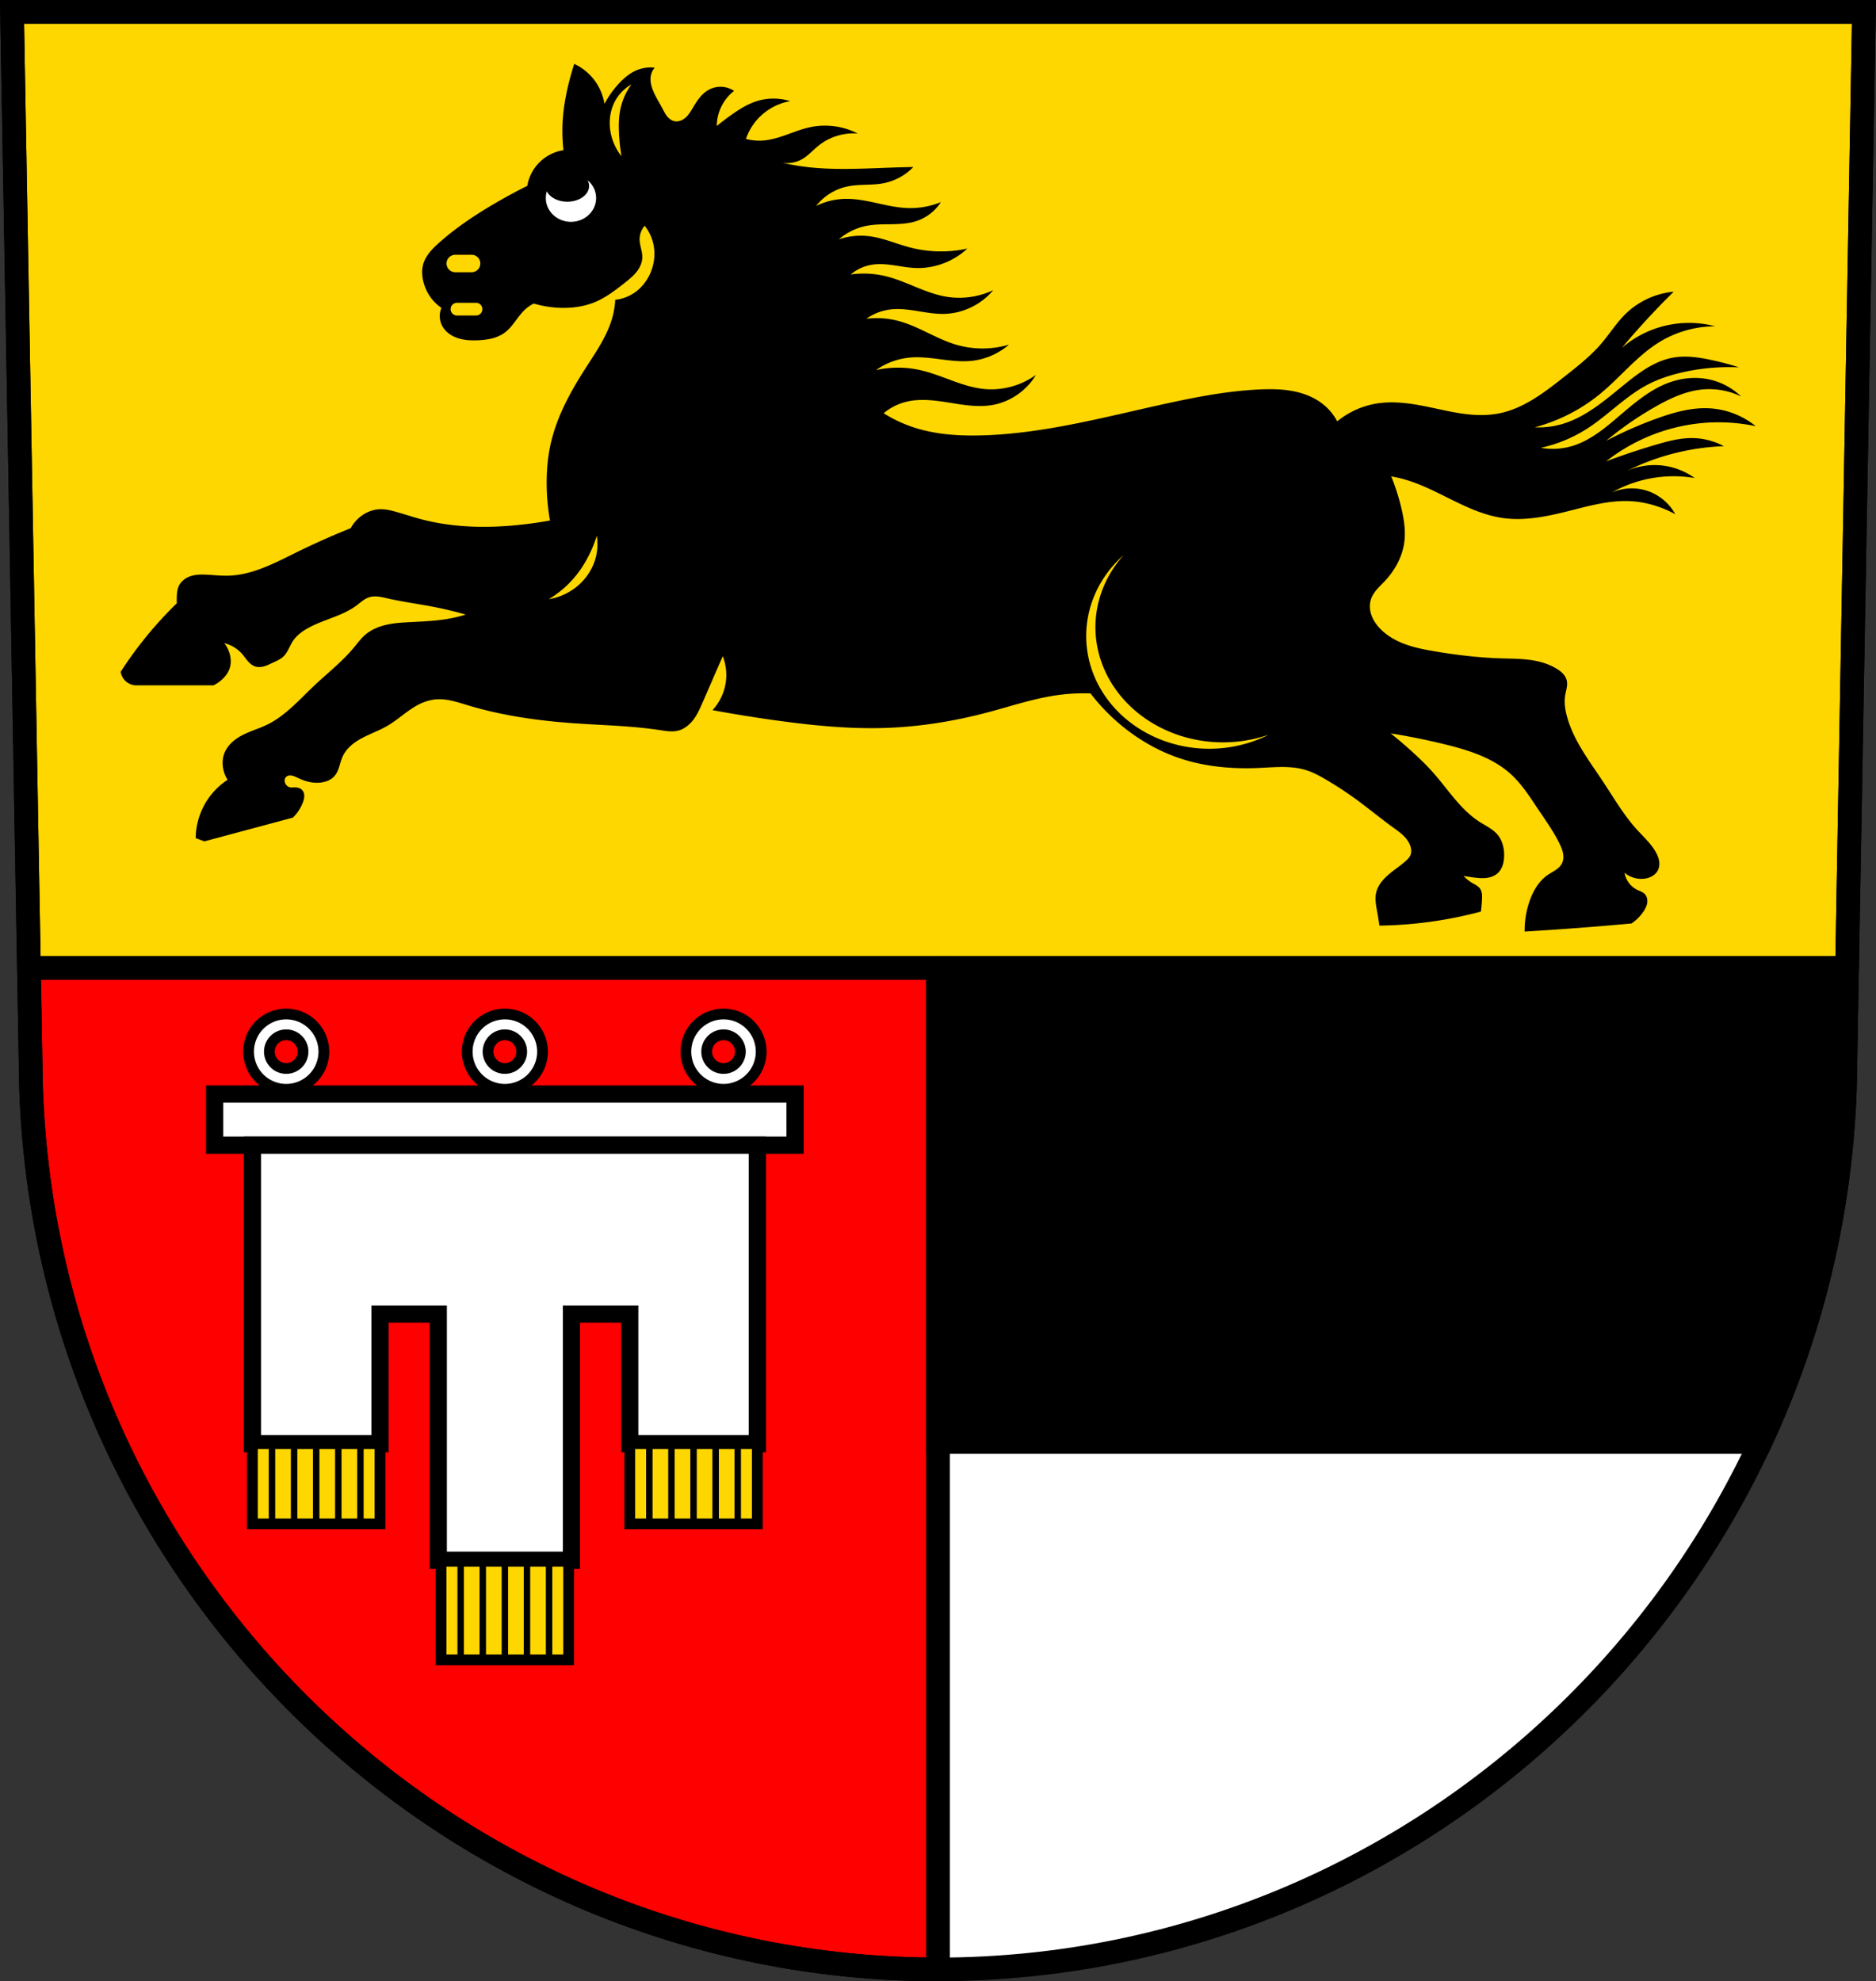 <svg xmlns="http://www.w3.org/2000/svg" viewBox="0 0 872.1 921.061"><rect x="0" y="0" width="872.1" height="921.061" fill="#333333" stroke="none"/><g transform="translate(19.381-21.463)"><path d="m-13.783 26.963l8.83 499.88c7.409 228.3 194.22 410.04 421.62 410.18 227.25-.254 414.11-182.04 421.62-410.18l8.83-499.88h-430.45z" fill="#fff" fill-rule="evenodd"/><g stroke="#000"><g stroke-width="11"><g stroke-linecap="round" transform="translate(-19.381 21.463)"><path d="m5.598 5.5l7.852 444.5h845.2l7.852-444.5h-430.45-430.45z" fill="#ffd700"/><path d="m13.449 450l.979 55.38c7.409 228.3 194.22 410.04 421.62 410.18v-465.56h-422.6z" fill="#f00"/></g><path d="m-13.783 26.963l8.83 499.88c7.409 228.3 194.22 410.04 421.62 410.18 227.25-.254 414.11-182.04 421.62-410.18l8.83-499.88h-430.45z" fill="none" fill-rule="evenodd"/><path d="m416.67 471.46v220.38h382.38c23.427-50.37 37.3-106.14 39.24-165l.979-55.38h-422.6z" stroke-linecap="round"/></g><g stroke-linecap="round"><g fill="#fff"><g stroke-width="8"><path d="m80.41 530.07h269.81v23.775h-269.81z"/><path d="m97.96 553.84v78.51 60.26h59.31v-60.26h27.09v114.45h61.922v-114.45h27.09v60.26h59.31v-60.26-78.51h-234.72z"/></g><path d="m113.671 492.857a17.5 17.5 0 0 0 -17.5 17.5 17.5 17.5 0 0 0 17.5 17.5 17.5 17.5 0 0 0 17.5 -17.5 17.5 17.5 0 0 0 -17.5 -17.5zm101.648 0a17.5 17.5 0 0 0 -17.5 17.5 17.5 17.5 0 0 0 17.5 17.5 17.5 17.5 0 0 0 17.5 -17.5 17.5 17.5 0 0 0 -17.5 -17.5zm101.648 0a17.5 17.5 0 0 0 -17.5 17.5 17.5 17.5 0 0 0 17.5 17.5 17.5 17.5 0 0 0 17.5 -17.5 17.5 17.5 0 0 0 -17.5 -17.5zm-203.297 9.676a7.824 7.824 0 0 1 7.824 7.824 7.824 7.824 0 0 1 -7.824 7.824 7.824 7.824 0 0 1 -7.824 -7.824 7.824 7.824 0 0 1 7.824 -7.824zm101.648 0a7.824 7.824 0 0 1 7.824 7.824 7.824 7.824 0 0 1 -7.824 7.824 7.824 7.824 0 0 1 -7.824 -7.824 7.824 7.824 0 0 1 7.824 -7.824zm101.648 0a7.824 7.824 0 0 1 7.824 7.824 7.824 7.824 0 0 1 -7.824 7.824 7.824 7.824 0 0 1 -7.824 -7.824 7.824 7.824 0 0 1 7.824 -7.824z" stroke-width="5"/></g><path fill="#ffd700" stroke-width="5" d="m97.96 692.62h59.31v37.27h-59.31z"/></g><g fill="#ffd700"><g fill-rule="evenodd" stroke-width="3"><path d="m107.06 692.24v38.03"/><path d="m137.89 692.24v38.03"/><path d="m127.61 692.24v38.03"/><path d="m117.34 692.24v38.03"/><path d="m148.16 692.24v38.03"/></g><path stroke-linecap="round" stroke-width="5" d="m273.37 692.62h59.31v37.27h-59.31z"/><g fill-rule="evenodd" stroke-width="3"><path d="m282.48 692.24v38.03"/><path d="m313.3 692.24v38.03"/><path d="m303.03 692.24v38.03"/><path d="m292.75 692.24v38.03"/><path d="m323.57 692.24v38.03"/></g><path stroke-linecap="round" stroke-width="5" d="m185.66 747.27h59.31v45.84h-59.31z"/><g fill-rule="evenodd" stroke-width="3"><path d="m194.77 746.8v46.772"/><path d="m225.59 746.8v46.772"/><path d="m215.32 746.8v46.772"/><path d="m205.05 746.8v46.772"/><path d="m235.87 746.8v46.772"/></g></g></g><path d="m247.58 51.12c-1.048 3.226-1.969 6.493-2.762 9.791-1.211 5.04-2.121 10.163-2.523 15.332-.39 5.01-.3 10.05.266 15.04-4.37.668-8.501 2.823-11.549 6.03-2.749 2.889-4.61 6.611-5.271 10.543-5.629 2.811-11.155 5.826-16.566 9.04-8.68 5.151-17.09 10.831-24.602 17.572-1.561 1.401-3.089 2.852-4.385 4.502-1.296 1.65-2.357 3.511-2.895 5.539-.627 2.368-.516 4.885 0 7.279.414 1.921 1.084 3.789 2.01 5.523 1.547 2.905 3.808 5.426 6.527 7.279-1.116 2.579-1.028 5.652.236 8.162.986 1.959 2.635 3.542 4.533 4.641 3.658 2.118 8.08 2.448 12.301 2.26 4.324-.193 8.811-.953 12.299-3.516 1.988-1.461 3.539-3.429 5.02-5.404 1.479-1.976 2.928-4 4.773-5.641 1.132-1 2.403-1.852 3.766-2.51 4.234 1.253 8.638 1.931 13.05 2.01 5.307.093 10.675-.698 15.564-2.762 4.977-2.101 9.312-5.442 13.555-8.785 1.952-1.538 3.915-3.101 5.48-5.03 1.566-1.93 2.725-4.284 2.805-6.768.092-2.844-1.215-5.575-1.256-8.42-.033-2.326.82-4.655 2.35-6.408 2.029 2.558 3.448 5.598 4.105 8.797.984 4.791.229 9.894-1.955 14.27-1.69 3.386-4.239 6.365-7.428 8.404-2.523 1.614-5.427 2.628-8.406 2.934-.13 2.572-.522 5.131-1.172 7.623-2.309 8.863-7.716 16.533-12.664 24.24-6.989 10.887-13.321 22.444-16.16 35.07-1.261 5.613-1.812 11.373-1.869 17.12-.062 6.219.454 12.444 1.537 18.568-4.084.733-8.191 1.336-12.313 1.809-15.995 1.836-32.399 1.67-47.947-2.51-3.708-.997-7.351-2.217-11.04-3.264-2.701-.765-5.482-1.443-8.283-1.256-2.589.173-5.107 1.095-7.281 2.512-2.407 1.568-4.411 3.747-5.773 6.275-8.498 3.4-16.866 7.126-25.08 11.168-10.247 5.04-20.738 10.707-32.16 10.922-3.435.065-6.858-.373-10.291-.502-2.369-.089-4.79-.022-7.03.754-1.164.404-2.267.997-3.209 1.791-.942.794-1.722 1.789-2.219 2.916-.596 1.353-.773 2.853-.848 4.33-.059 1.17-.059 2.343 0 3.514-5.739 5.579-11.11 11.537-16.07 17.822-3.567 4.524-6.919 9.217-10.04 14.06.215 1.387.833 2.71 1.758 3.766 1.541 1.759 3.946 2.721 6.275 2.51h35.14c1.462-.721 2.821-1.654 4.02-2.762 1.568-1.451 2.873-3.234 3.514-5.271.661-2.104.582-4.398 0-6.525-.497-1.816-1.355-3.534-2.51-5.02 3.189.768 6.126 2.549 8.283 5.02.928 1.064 1.713 2.246 2.643 3.309.93 1.063 2.041 2.024 3.383 2.465 1.376.452 2.888.317 4.279-.086 1.391-.403 2.69-1.062 4-1.672 1.674-.777 3.419-1.504 4.77-2.762 1.05-.978 1.806-2.227 2.471-3.498.665-1.271 1.257-2.585 2.049-3.781 1.72-2.598 4.303-4.516 7.03-6.03 7.289-4.04 15.922-5.548 22.592-10.543 1.849-1.385 3.576-3.052 5.773-3.766 1.373-.446 2.852-.486 4.287-.328 1.435.158 2.841.507 4.248.83 7.216 1.654 14.574 2.599 21.84 4.02 4.902.957 9.76 2.129 14.559 3.514-2.307.72-4.653 1.307-7.03 1.758-6.28 1.192-12.695 1.424-19.08 1.758-3.629.19-7.276.417-10.816 1.232-3.541.815-7 2.251-9.754 4.621-2.01 1.732-3.589 3.902-5.287 5.943-5.492 6.603-12.335 11.924-18.576 17.824-6.899 6.522-13.295 13.933-21.838 18.07-3.679 1.784-7.659 2.903-11.297 4.77-1.831.939-3.576 2.071-5.07 3.486-1.494 1.416-2.734 3.123-3.465 5.05-.875 2.304-.993 4.866-.502 7.281.361 1.776 1.044 3.485 2.01 5.02-4.197 2.746-7.748 6.472-10.291 10.795-2.894 4.92-4.471 10.608-4.52 16.316l4.02 1.506 41.17-11.04c1.949-1.918 3.497-4.24 4.518-6.777.388-.965.704-1.973.754-3.01.047-.973-.159-1.99-.754-2.762-.454-.589-1.109-1-1.814-1.238-.705-.235-1.459-.297-2.201-.268-.587.023-1.18.103-1.758 0-.487-.086-.948-.304-1.336-.611-.388-.307-.7-.704-.922-1.146-.24-.479-.374-1.018-.344-1.553.031-.535.232-1.064.594-1.459.288-.314.67-.535 1.078-.658.408-.123.841-.151 1.266-.111.849.08 1.648.421 2.426.77 1.163.521 2.316 1.069 3.514 1.506 2.559.933 5.331 1.345 8.03 1 2.354-.297 4.715-1.224 6.275-3.01 1.08-1.237 1.711-2.801 2.207-4.367.496-1.566.88-3.174 1.559-4.67.889-1.959 2.268-3.675 3.873-5.107 1.606-1.432 3.436-2.591 5.338-3.598 3.803-2.01 7.908-3.436 11.625-5.604 5.159-3.01 9.461-7.387 14.811-10.04 2.434-1.208 5.073-2.041 7.781-2.26 5.04-.407 9.974 1.301 14.813 2.762 15.717 4.745 32.07 7.092 48.45 8.283 13.651.993 27.387 1.199 40.918 3.264 2.75.42 5.581.912 8.283.25 2.962-.726 5.455-2.793 7.277-5.238 1.822-2.445 3.055-5.27 4.271-8.07 3.095-7.113 6.19-14.224 9.287-21.336 1.392 3.574 1.913 7.481 1.506 11.295-.546 5.114-2.781 10.03-6.275 13.807 10.417 1.925 20.881 3.6 31.379 5.02 16.06 2.174 32.25 3.76 48.45 3.264 16.276-.498 32.459-3.103 48.2-7.281 10.836-2.877 21.525-6.509 32.633-8.03 4.986-.683 10.03-.936 15.06-.754 4.588 5.976 9.912 11.385 15.814 16.07 7.874 6.245 16.801 11.197 26.357 14.309 11.599 3.777 23.962 4.806 36.15 4.268 7.322-.323 14.843-1.179 21.84 1 3.187.994 6.151 2.59 9.04 4.268 5.02 2.917 9.875 6.11 14.559 9.539 5.685 4.163 11.11 8.671 16.82 12.803 1.717 1.243 3.467 2.458 4.975 3.947 1.508 1.49 2.778 3.288 3.309 5.34.276 1.068.343 2.216 0 3.264-.433 1.321-1.461 2.351-2.51 3.264-2.919 2.541-6.254 4.59-9.04 7.279-2.083 2.01-3.875 4.455-4.52 7.279-.677 2.963-.042 6.05.502 9.04.379 2.084.714 4.177 1 6.275 2.512-.035 5.02-.117 7.531-.25 13.391-.708 26.707-2.815 39.662-6.275.233-1.834.4-3.677.502-5.523.05-.912.086-1.831-.039-2.736-.125-.905-.418-1.803-.965-2.535-.435-.581-1.015-1.039-1.627-1.428-.612-.389-1.261-.715-1.887-1.082-1.494-.876-2.853-1.981-4.02-3.264 1.666.298 3.339.55 5.02.754 1.876.227 3.777.395 5.652.16 1.875-.235 3.74-.903 5.143-2.17 1.061-.958 1.817-2.223 2.289-3.572.472-1.349.67-2.781.723-4.209.132-3.606-.731-7.368-3.045-10.137-2.195-2.626-5.428-4.101-8.313-5.943-8.953-5.719-14.724-15.14-21.777-23.08-2.83-3.187-5.892-6.161-9.04-9.04-3.416-3.125-6.935-6.139-10.545-9.04 8.388 1.349 16.723 3.034 24.977 5.05 11.142 2.72 22.555 6.273 31 14.03 5.155 4.732 8.9 10.76 12.803 16.568 3.461 5.151 7.11 10.216 9.789 15.814.679 1.419 1.299 2.886 1.566 4.436.267 1.55.158 3.203-.563 4.602-.649 1.259-1.746 2.231-2.918 3.03-1.172.796-2.438 1.445-3.607 2.244-4.192 2.865-6.878 7.502-8.535 12.301-1.557 4.508-2.326 9.287-2.26 14.06 5.109-.305 10.218-.635 15.324-.99 11.47-.798 22.93-1.723 34.379-2.775 2.168-1.47 4.054-3.354 5.523-5.521.846-1.248 1.566-2.624 1.77-4.117.102-.747.071-1.517-.135-2.242-.205-.725-.588-1.405-1.133-1.926-.898-.858-2.143-1.22-3.264-1.756-3.14-1.501-5.462-4.599-6.02-8.03 2.526 2.165 5.989 3.195 9.287 2.762 1.284-.169 2.549-.553 3.658-1.221 1.109-.668 2.057-1.63 2.617-2.797.626-1.304.745-2.813.51-4.24-.235-1.427-.809-2.78-1.514-4.04-2.229-3.995-5.71-7.106-8.785-10.492-6.151-6.773-10.763-14.766-15.816-22.393-6.467-9.759-13.863-19.297-16.818-30.625-.79-3.03-1.245-6.199-.752-9.289.187-1.173.508-2.321.717-3.49.209-1.169.304-2.382.035-3.539-.283-1.218-.96-2.32-1.814-3.232-.855-.912-1.884-1.644-2.955-2.289-2.769-1.667-5.85-2.779-9.01-3.467-5.512-1.2-11.209-1.122-16.848-1.303-10.351-.332-20.66-1.558-30.871-3.291-4.672-.793-9.353-1.701-13.795-3.354-4.441-1.653-8.664-4.094-11.863-7.59-2.086-2.28-3.734-5.06-4.221-8.107-.294-1.846-.149-3.772.504-5.523.598-1.604 1.604-3.03 2.729-4.318 1.124-1.291 2.374-2.465 3.547-3.713 4.634-4.931 8.08-11.125 9.04-17.824.749-5.266-.05-10.634-1.256-15.814-1.195-5.134-2.791-10.176-4.77-15.06 2.202.377 4.383.882 6.527 1.508 7.798 2.275 15.02 6.132 22.313 9.713 7.292 3.581 14.832 6.944 22.871 8.109 9.97 1.445 20.1-.571 29.873-3.01 9.907-2.474 19.933-5.419 30.12-4.77 3.661.233 7.288.932 10.795 2.01 3.304 1.013 6.505 2.361 9.539 4.02-2.732-5.02-7.397-8.948-12.803-10.793-5.437-1.856-11.569-1.582-16.818.752 2.579-1.453 5.267-2.713 8.03-3.766 3.573-1.359 7.277-2.371 11.04-3.01 6.465-1.1 13.12-1.1 19.58 0-3.868-2.781-8.363-4.684-13.05-5.523-6.05-1.083-12.409-.375-18.07 2.01 7.278-3.592 14.955-6.377 22.844-8.285 7.155-1.731 14.482-2.741 21.838-3.01-4.534-2.43-9.666-3.735-14.811-3.766-5.634-.034-11.16 1.426-16.566 3.01-7.873 2.309-15.662 4.906-23.346 7.783 5.833-4.572 12.264-8.381 19.08-11.297 8.282-3.544 17.13-5.767 26.11-6.527 8.132-.689 16.364-.18 24.35 1.506-5.95-4.845-13.429-7.782-21.09-8.283-8.562-.56-17.04 1.844-25.1 4.77-8 2.902-15.806 6.344-23.346 10.293 7.13-5.929 14.784-11.23 22.844-15.816 6.793-3.866 14.06-7.279 21.838-8.03 6.171-.597 12.501.544 18.07 3.262-4.199-4.064-9.583-6.886-15.313-8.03-6-1.199-12.313-.56-18.07 1.506-9.691 3.476-17.489 10.676-25.354 17.32-6.04 5.105-12.488 10.09-20.08 12.301-4.626 1.349-9.566 1.608-14.309.752 7.557-1.639 14.818-4.628 21.338-8.785 9.707-6.19 17.717-14.894 27.863-20.334 5.64-3.02 11.811-4.961 18.07-6.275 8.155-1.711 16.527-2.387 24.852-2.01-4.371-1.397-8.814-2.57-13.305-3.514-5.696-1.197-11.59-2.026-17.32-1.01-8.35 1.486-15.499 6.713-22.09 12.05-9.367 7.586-18.735 15.948-30.375 19.08-3.835 1.031-7.833 1.455-11.799 1.254 11.08-2.937 21.518-8.284 30.375-15.563 9.455-7.771 17.17-17.726 27.613-24.1 7.74-4.722 16.789-7.269 25.855-7.279-7.603-1.999-15.701-2.087-23.346-.252-7.384 1.773-14.331 5.334-20.08 10.293 4.456-5.315 9.06-10.506 13.807-15.564 3.361-3.582 6.791-7.097 10.291-10.543-8.329.744-16.361 4.446-22.34 10.293-4.255 4.161-7.427 9.286-11.297 13.807-4.979 5.817-11.06 10.573-17.07 15.313-9.152 7.213-18.713 14.705-30.12 17.07-3.87.802-7.853.982-11.799.752-7.382-.431-14.596-2.281-21.84-3.766-7.765-1.591-15.771-2.77-23.596-1.506-6.696 1.081-13.09 3.973-18.326 8.285-1.716-3.22-4.129-6.067-7.03-8.285-4.068-3.113-9.01-4.944-14.05-5.85-5.04-.905-10.202-.92-15.318-.676-13.704.654-27.25 3.141-40.666 6.02-29.11 6.256-58.1 14.431-87.86 15.313-10.835.321-21.84-.361-32.13-3.766-4.845-1.603-9.493-3.799-13.807-6.525 2.979-2.496 6.526-4.313 10.293-5.271 6.491-1.653 13.331-.747 19.945.313 6.614 1.06 13.355 2.268 19.967 1.193 8.47-1.376 16.222-6.67 20.586-14.06-6.954 5.05-15.804 7.422-24.352 6.527-10.265-1.074-19.541-6.567-29.621-8.785-6.671-1.468-13.661-1.468-20.332 0 4.568-3.234 9.991-5.248 15.563-5.775 9.615-.91 19.264 2.521 28.869 1.508 6.359-.671 12.493-3.338 17.32-7.531-7.971 2.366-16.628 2.366-24.6 0-9.294-2.759-17.485-8.583-26.861-11.04-4.815-1.264-9.869-1.607-14.811-1 3.182-2.267 6.923-3.746 10.795-4.268 4.213-.568 8.493-.017 12.691.65 4.199.668 8.412 1.455 12.662 1.357 8.719-.2 17.272-4.335 22.844-11.04-6.821 3.237-14.651 4.304-22.09 3.01-9.767-1.697-18.47-7.248-28.12-9.539-5.246-1.246-10.726-1.504-16.07-.754 2.776-2.352 6.198-3.931 9.789-4.518 3.366-.55 6.812-.237 10.188.244 3.376.482 6.739 1.132 10.146 1.262 8.802.335 17.688-2.997 24.1-9.04-8.744 1.928-17.944 1.754-26.609-.502-6.473-1.685-12.684-4.517-19.33-5.271-4.638-.527-9.391-.009-13.807 1.506 3.628-3.153 8.09-5.339 12.803-6.275 3.847-.764 7.801-.707 11.723-.768 3.921-.061 7.901-.255 11.623-1.492 4.615-1.534 8.674-4.69 11.297-8.785-4.836 1.977-10.09 2.924-15.313 2.762-9.994-.311-19.629-4.61-29.621-4.268-4.516.155-8.997 1.275-13.05 3.264 3.602-4.584 8.854-7.843 14.561-9.04 5.516-1.154 11.287-.427 16.818-1.508 5.226-1.021 10.118-3.688 13.807-7.529-3.18.06-6.36.143-9.539.25-13.986.471-28.06 1.39-41.922-.502-3.205-.437-6.389-1.024-9.539-1.758 3.067.528 6.307-.012 9.04-1.506 3.03-1.66 5.328-4.372 8.03-6.525 5.05-4.02 11.644-6.03 18.07-5.523-6.659-3.431-14.5-4.512-21.84-3.01-7.599 1.554-14.603 5.754-22.342 6.275-2.612.176-5.252-.08-7.781-.754.921-2.705 2.282-5.259 4.02-7.531 4.01-5.256 10.05-8.918 16.568-10.04-5.03-1.586-10.539-1.586-15.564 0-4.086 1.29-7.782 3.572-11.295 6.03-2.498 1.744-4.928 3.588-7.281 5.523.022-3.03.713-6.05 2.01-8.787 1.388-2.932 3.469-5.534 6.03-7.531-1.721-1.148-3.761-1.814-5.828-1.902-2.068-.088-4.158.402-5.971 1.4-3.1 1.707-5.219 4.742-7.03 7.783-1.035 1.741-2.028 3.55-3.504 4.938-.738.694-1.595 1.272-2.547 1.619-.952.347-2 .454-2.986.221-1.37-.324-2.524-1.276-3.387-2.389-.863-1.113-1.477-2.393-2.137-3.637-1.544-2.913-3.37-5.695-4.518-8.785-.773-2.082-1.227-4.358-.754-6.527.282-1.293.893-2.512 1.758-3.514-2.889-.328-5.862.108-8.535 1.254-3.099 1.328-5.733 3.56-8.03 6.03-2.669 2.86-4.955 6.078-6.777 9.539-.711-4.416-2.643-8.628-5.523-12.05-2.325-2.761-5.261-5.01-8.535-6.527m26.592 9.523c-2.528 3.43-4.303 7.414-5.162 11.588-.746 3.627-.805 7.362-.631 11.06.169 3.6.556 7.19 1.158 10.744-2.552-3.202-4.305-7.04-5.057-11.06-.909-4.865-.318-10.06 2-14.432 1.746-3.29 4.448-6.07 7.689-7.9m-81.9 79.21h7.584c2.247 0 4.057 1.81 4.057 4.057 0 2.247-1.81 4.055-4.057 4.055h-7.584c-2.247 0-4.055-1.808-4.055-4.055 0-2.247 1.808-4.057 4.055-4.057m.791 22.332h8.848c1.634 0 2.949 1.315 2.949 2.949 0 1.634-1.315 2.949-2.949 2.949h-8.848c-1.634 0-2.949-1.315-2.949-2.949 0-1.634 1.315-2.949 2.949-2.949m64.992 108.29c.612 3.788.32 7.72-.844 11.377-1.326 4.166-3.774 7.952-6.951 10.955-3.985 3.767-9.122 6.297-14.537 7.162 4.352-2.576 8.281-5.863 11.586-9.691 2.346-2.718 4.378-5.703 6.111-8.848 1.917-3.479 3.473-7.157 4.635-10.955m244.9 8.998a59.324 53.564 0 0 0 -13.092 33.486 59.324 53.564 0 0 0 59.324 53.564 59.324 53.564 0 0 0 21.23 -3.562 57.272 52.418 0 0 1 -27.572 6.541 57.272 52.418 0 0 1 -57.273 -52.418 57.272 52.418 0 0 1 17.383 -37.611" fill-rule="evenodd"/><path d="m253.776 105.24a10.128 7.321 0 0 1 .703 2.674 10.128 7.321 0 0 1 -10.129 7.322 10.128 7.321 0 0 1 -9.516 -4.832 11.692 11.06 0 0 0 -.482 3.119 11.692 11.06 0 0 0 11.693 11.061 11.692 11.06 0 0 0 11.691 -11.061 11.692 11.06 0 0 0 -3.961 -8.283" fill="#fff"/></g></svg>